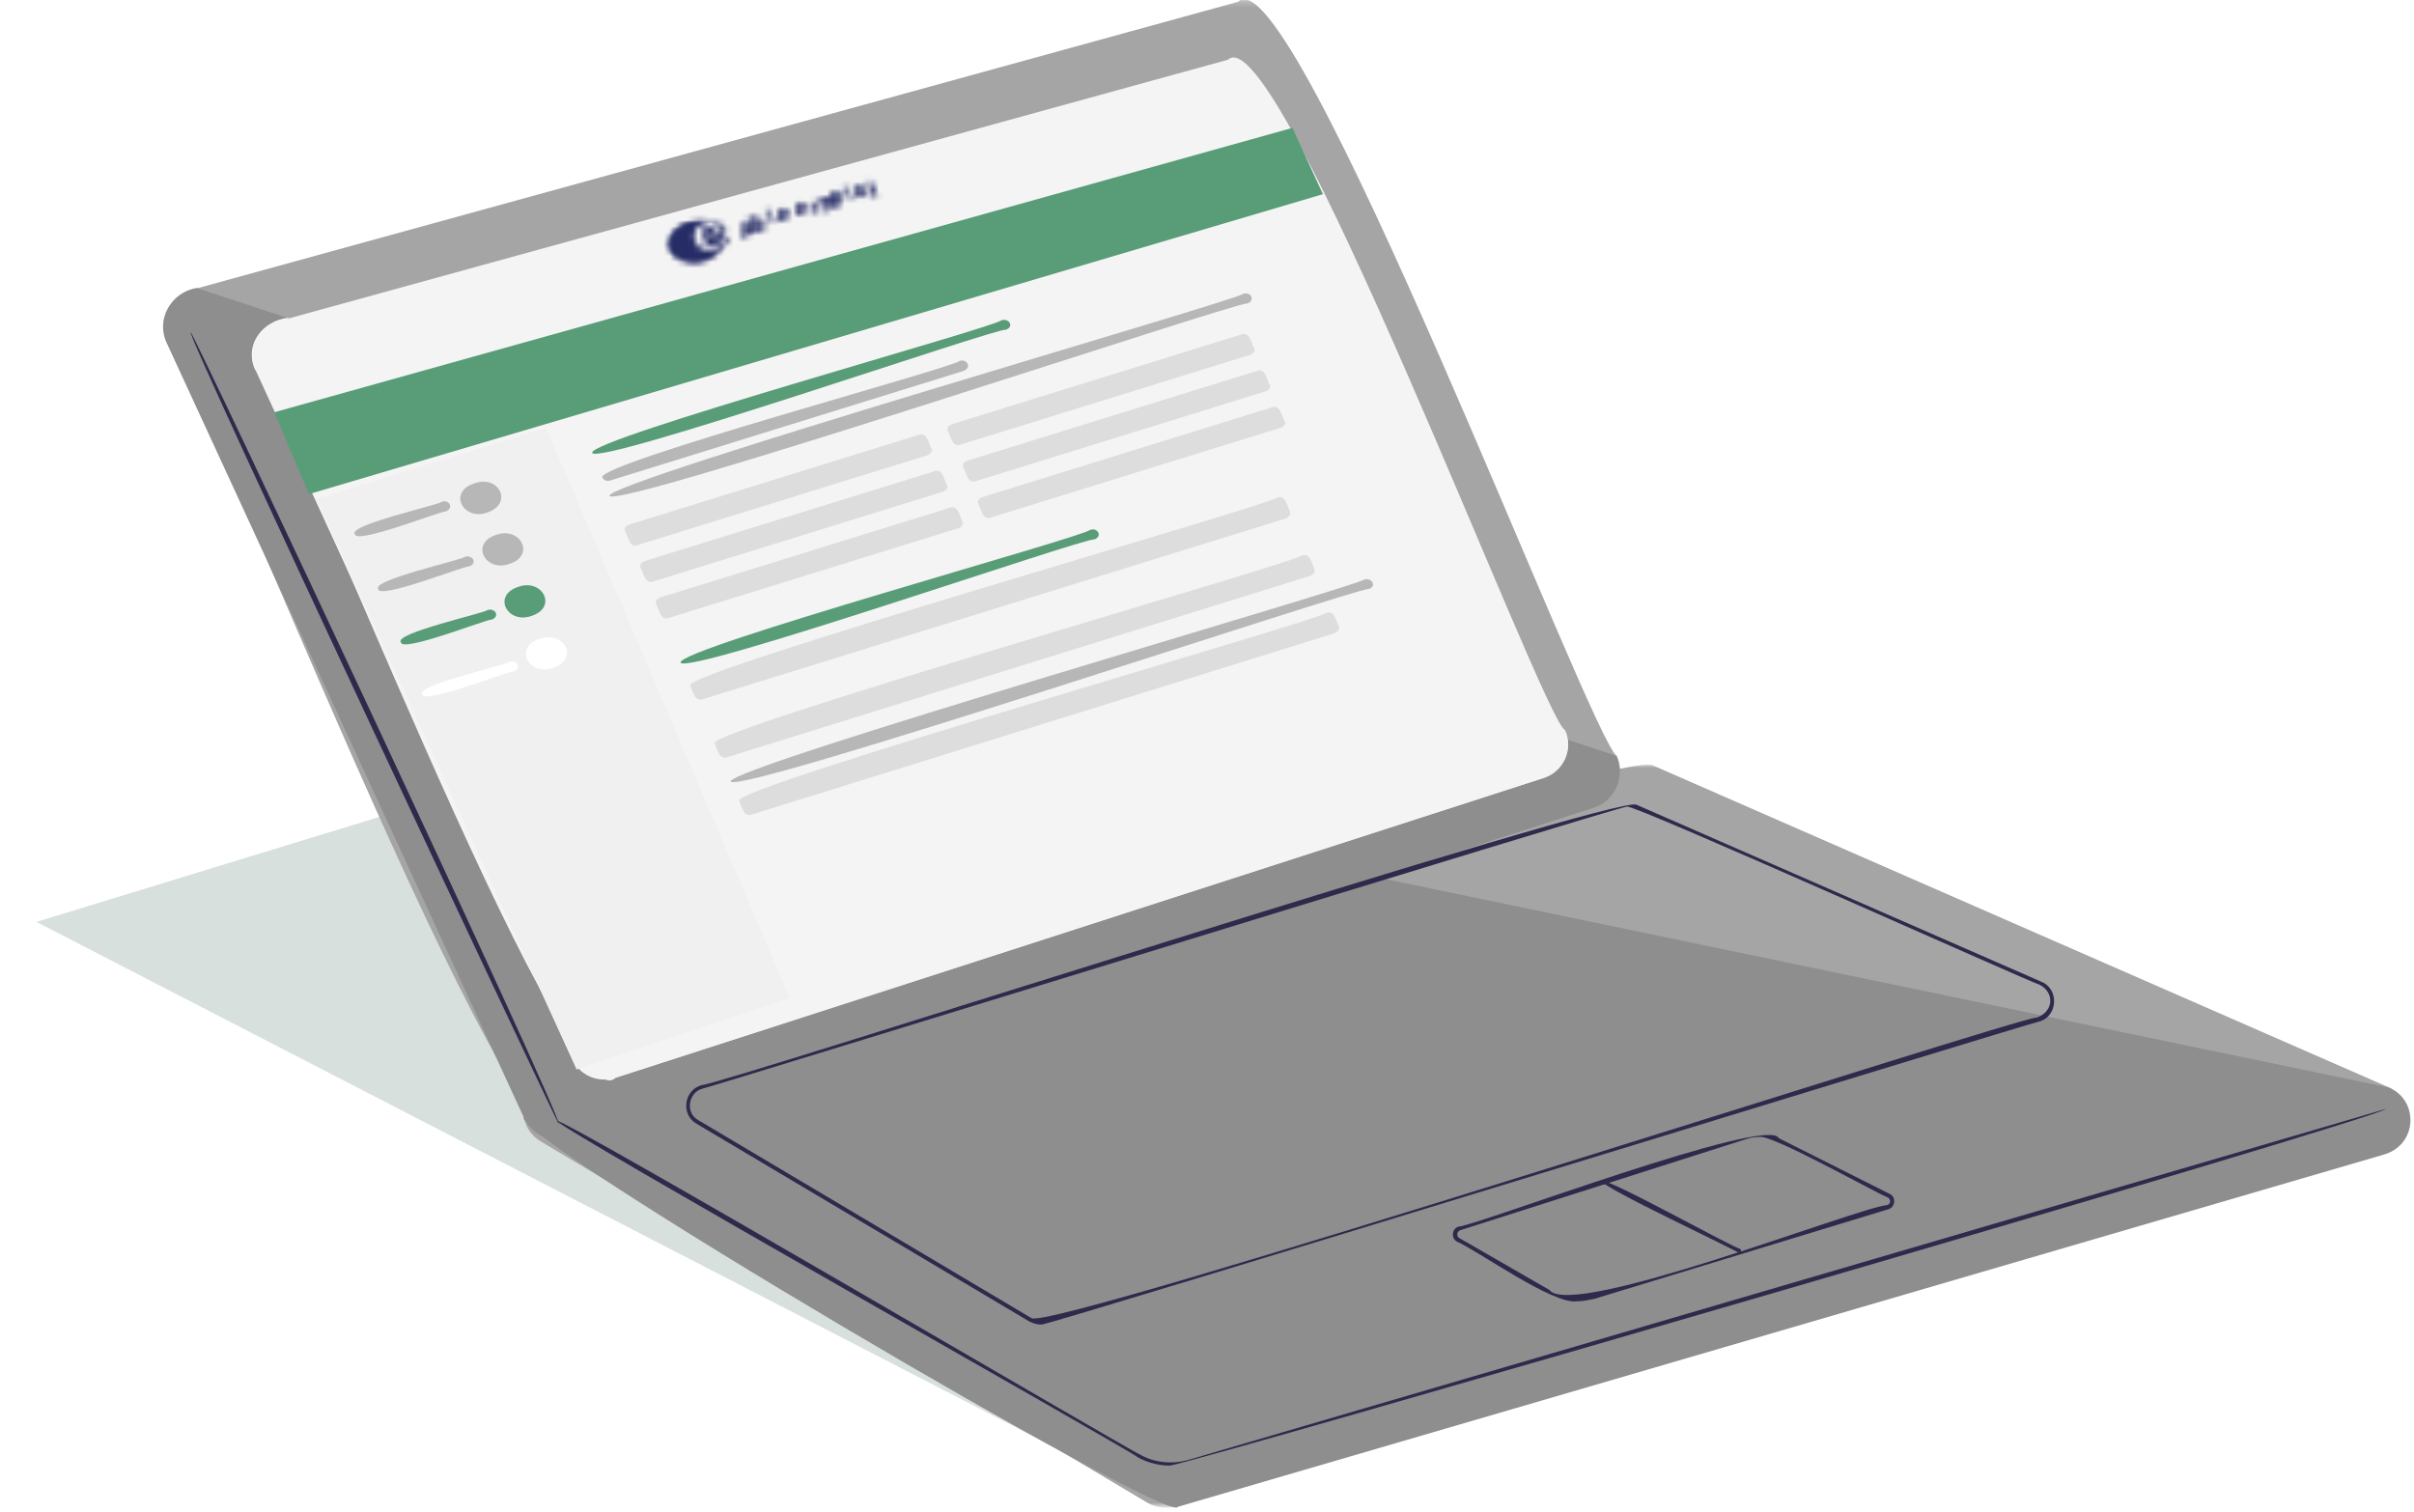 <?xml version="1.0" encoding="utf-8"?>
<!-- Generator: Adobe Illustrator 24.3.0, SVG Export Plug-In . SVG Version: 6.00 Build 0)  -->
<svg version="1.1" id="Calque_1" xmlns="http://www.w3.org/2000/svg" xmlns:xlink="http://www.w3.org/1999/xlink" x="0px" y="0px"
	 viewBox="0 0 404 253" style="enable-background:new 0 0 404 253;" xml:space="preserve">
<style type="text/css">
	.st0{fill:#D7E0DC;}
	.st1{filter:url(#Adobe_OpacityMaskFilter);}
	.st2{fill-rule:evenodd;clip-rule:evenodd;fill:#FFFFFF;}
	.st3{mask:url(#mask-4_1_);fill-rule:evenodd;clip-rule:evenodd;fill:#A5A5A5;}
	.st4{filter:url(#Adobe_OpacityMaskFilter_1_);}
	.st5{mask:url(#mask-6_1_);fill-rule:evenodd;clip-rule:evenodd;fill:#A5A5A5;}
	.st6{fill-rule:evenodd;clip-rule:evenodd;fill:#8E8E8E;}
	.st7{fill-rule:evenodd;clip-rule:evenodd;fill:#30294C;}
	.st8{fill-rule:evenodd;clip-rule:evenodd;fill:#F4F4F4;}
	.st9{fill-rule:evenodd;clip-rule:evenodd;fill:#599D78;}
	.st10{filter:url(#Adobe_OpacityMaskFilter_2_);}
	.st11{mask:url(#mask-8_1_);fill-rule:evenodd;clip-rule:evenodd;fill:#262C65;}
	.st12{filter:url(#Adobe_OpacityMaskFilter_3_);}
	.st13{mask:url(#mask-10_1_);fill-rule:evenodd;clip-rule:evenodd;fill:#262C65;}
	.st14{filter:url(#Adobe_OpacityMaskFilter_4_);}
	.st15{mask:url(#mask-12_1_);fill-rule:evenodd;clip-rule:evenodd;fill:#262C65;}
	.st16{filter:url(#Adobe_OpacityMaskFilter_5_);}
	.st17{mask:url(#mask-14_1_);fill-rule:evenodd;clip-rule:evenodd;fill:#262C65;}
	.st18{filter:url(#Adobe_OpacityMaskFilter_6_);}
	.st19{mask:url(#mask-16_1_);fill-rule:evenodd;clip-rule:evenodd;fill:#262C65;}
	.st20{filter:url(#Adobe_OpacityMaskFilter_7_);}
	.st21{mask:url(#mask-18_1_);fill-rule:evenodd;clip-rule:evenodd;fill:#262C65;}
	.st22{filter:url(#Adobe_OpacityMaskFilter_8_);}
	.st23{mask:url(#mask-20_1_);fill-rule:evenodd;clip-rule:evenodd;fill:#262C65;}
	.st24{filter:url(#Adobe_OpacityMaskFilter_9_);}
	.st25{mask:url(#mask-22_1_);fill-rule:evenodd;clip-rule:evenodd;fill:#262C65;}
	.st26{filter:url(#Adobe_OpacityMaskFilter_10_);}
	.st27{mask:url(#mask-24_1_);fill-rule:evenodd;clip-rule:evenodd;fill:#262C65;}
	.st28{filter:url(#Adobe_OpacityMaskFilter_11_);}
	.st29{mask:url(#mask-26_1_);fill-rule:evenodd;clip-rule:evenodd;fill:#262C65;}
	.st30{filter:url(#Adobe_OpacityMaskFilter_12_);}
	.st31{mask:url(#mask-28_1_);fill-rule:evenodd;clip-rule:evenodd;fill:#262C65;}
	.st32{filter:url(#Adobe_OpacityMaskFilter_13_);}
	.st33{mask:url(#mask-30_1_);fill-rule:evenodd;clip-rule:evenodd;fill:#262C65;}
	.st34{filter:url(#Adobe_OpacityMaskFilter_14_);}
	.st35{mask:url(#mask-32_1_);fill-rule:evenodd;clip-rule:evenodd;fill:#262C65;}
	.st36{filter:url(#Adobe_OpacityMaskFilter_15_);}
	.st37{mask:url(#mask-34_1_);fill-rule:evenodd;clip-rule:evenodd;fill:#262C65;}
	.st38{filter:url(#Adobe_OpacityMaskFilter_16_);}
	.st39{mask:url(#mask-36_1_);fill-rule:evenodd;clip-rule:evenodd;fill:#262C65;}
	.st40{filter:url(#Adobe_OpacityMaskFilter_17_);}
	.st41{mask:url(#mask-38_1_);fill-rule:evenodd;clip-rule:evenodd;fill:#262C65;}
	.st42{filter:url(#Adobe_OpacityMaskFilter_18_);}
	.st43{mask:url(#mask-40_1_);fill-rule:evenodd;clip-rule:evenodd;fill:#262C65;}
	.st44{filter:url(#Adobe_OpacityMaskFilter_19_);}
	.st45{mask:url(#mask-42_1_);fill-rule:evenodd;clip-rule:evenodd;fill:#262C65;}
	.st46{filter:url(#Adobe_OpacityMaskFilter_20_);}
	.st47{mask:url(#mask-44_1_);fill-rule:evenodd;clip-rule:evenodd;fill:#262C65;}
	.st48{filter:url(#Adobe_OpacityMaskFilter_21_);}
	.st49{mask:url(#mask-46_1_);fill-rule:evenodd;clip-rule:evenodd;fill:#262C65;}
	.st50{filter:url(#Adobe_OpacityMaskFilter_22_);}
	.st51{mask:url(#mask-48_1_);fill-rule:evenodd;clip-rule:evenodd;fill:#262C65;}
	.st52{filter:url(#Adobe_OpacityMaskFilter_23_);}
	.st53{mask:url(#mask-50_1_);fill-rule:evenodd;clip-rule:evenodd;fill:#262C65;}
	.st54{filter:url(#Adobe_OpacityMaskFilter_24_);}
	.st55{mask:url(#mask-52_1_);fill-rule:evenodd;clip-rule:evenodd;fill:#262C65;}
	.st56{filter:url(#Adobe_OpacityMaskFilter_25_);}
	.st57{mask:url(#mask-54_1_);fill-rule:evenodd;clip-rule:evenodd;fill:#262C65;}
	.st58{filter:url(#Adobe_OpacityMaskFilter_26_);}
	.st59{mask:url(#mask-56_1_);fill-rule:evenodd;clip-rule:evenodd;fill:#FEFEFE;}
	.st60{fill-rule:evenodd;clip-rule:evenodd;fill:#F0F0F0;}
	.st61{fill-rule:evenodd;clip-rule:evenodd;fill:#B6B7B6;}
	.st62{fill-rule:evenodd;clip-rule:evenodd;fill:#DDDDDD;}
</style>
<polygon class="st0" points="195,251.8 6.1,154.3 100.8,125.3 "/>
<defs>
	<filter id="Adobe_OpacityMaskFilter" filterUnits="userSpaceOnUse" x="27.2" y="-0.2" width="243.9" height="191.3">
		<feColorMatrix  type="matrix" values="1 0 0 0 0  0 1 0 0 0  0 0 1 0 0  0 0 0 1 0"/>
	</filter>
</defs>
<mask maskUnits="userSpaceOnUse" x="27.2" y="-0.2" width="243.9" height="191.3" id="mask-4_1_">
	<g class="st1">
		<polygon id="path-3_1_" class="st2" points="27.2,0 271.1,0 271.1,190.9 27.2,190.9 		"/>
	</g>
</mask>
<path id="Fill-4" class="st3" d="M95.5,190.6c0,0,171.2-55.3,171.2-55.3c3.7-1.2,5.5-5.3,3.9-8.8c-4.1-2-54.3-135.1-63.4-126.2
	c0,0-175.1,48.2-175.1,48.2c-3.8,1.1-5.8,5.3-4.1,8.9C32,59.2,86.2,200.6,95.5,190.6"/>
<defs>
	<filter id="Adobe_OpacityMaskFilter_1_" filterUnits="userSpaceOnUse" x="87.6" y="128" width="315.8" height="124.4">
		<feColorMatrix  type="matrix" values="1 0 0 0 0  0 1 0 0 0  0 0 1 0 0  0 0 0 1 0"/>
	</filter>
</defs>
<mask maskUnits="userSpaceOnUse" x="87.6" y="128" width="315.8" height="124.4" id="mask-6_1_">
	<g class="st4">
		<polygon id="path-5_1_" class="st2" points="87.6,127.6 403.4,127.6 403.4,252.4 87.6,252.4 		"/>
	</g>
</mask>
<path id="Fill-7" class="st5" d="M92,180.4c4.4,0.2,180.4-55.5,184.6-52.3c0,0,123.2,53.9,123.2,53.9c5.2,2.3,4.7,9.5-0.7,11.1
	l-202,59c-1.7,0.5-3.6,0.3-5.1-0.6c0,0-101.4-60.4-101.4-60.4C86,188.4,86.9,181.9,92,180.4"/>
<path id="Fill-10" class="st6" d="M399.7,182L224,145.5c-4.5,1.3-115.3,32.6-136.3,41.4c-3.5,2.8,108.6,68.7,109.4,65.3
	c0,0,202-59,202-59C404.5,191.5,404.9,184.3,399.7,182"/>
<path id="Fill-12" class="st6" d="M270.5,126.5L32.9,48.2c-4.2,0.7-6.9,5.2-5,9.2c0,0,59.8,129.7,59.8,129.7c1.4,3,4.7,4.4,7.8,3.4
	l171.2-55.3C270.3,134.1,272.1,129.9,270.5,126.5"/>
<path id="Fill-14" class="st7" d="M272.3,135c-0.7-0.2-153.8,47.1-154.7,47.2c-2.4,0.6-3,4.1-0.7,5.3c0,0,55.7,33.1,55.7,33.1
	c2.7,2.4,165.5-50.5,168.3-50.3c2.8-1,3-4.2,0.4-5.5C340,164.5,273.7,134.7,272.3,135 M174.3,221.7c-0.7,0-1.4-0.2-2-0.5
	c0,0-55.7-33.1-55.7-33.1c-2.7-1.5-2.2-5.7,0.9-6.5c2.6,0.1,153.9-48.9,156.4-46.9c0,0,67.7,29.6,67.7,29.6c3.1,1.2,2.8,5.9-0.4,6.7
	C340.1,171.1,175.2,221.9,174.3,221.7"/>
<path id="Fill-16" class="st7" d="M294.4,190.3c-0.7,0-1.4,0.1-2,0.3l-48,15.3c-0.6,0.2-0.7,1-0.2,1.3c0,0,15.1,8.7,15.1,8.7
	c3.7,5,51.6-13.8,56.5-14.2c0.7-0.2,0.7-1,0.1-1.3C313.8,199.6,296.3,189.7,294.4,190.3 M263.9,217.8c-4,0.6-16.6-8.5-20.1-10
	c-1-0.6-0.8-2.2,0.3-2.5c3.1-0.2,51.9-18.7,53.6-14.8c0,0,18.5,9.3,18.5,9.3c1.2,0.5,1,2.3-0.2,2.6c0,0-49.2,15-49.2,15
	C265.8,217.6,264.9,217.8,263.9,217.8"/>
<path id="Fill-18" class="st8" d="M103,180.4l155.4-50.2c3.3-1.1,5-4.8,3.5-8c-3.8-2-48-120.1-56.4-112.2c0,0-159,43.8-159,43.8
	c-3.5,1-5.3,4.8-3.8,8.1C46.6,63.6,94.4,189.1,103,180.4"/>
<path id="Fill-20" class="st8" d="M261.9,122.2L48.1,53.2c-4.1,0.5-7.3,4.5-5.4,8.6c0,0,53.1,115.5,53.1,115.5
	c1.2,2.7,4.3,4,7.1,3.1c0,0,155.4-50.2,155.4-50.2C261.7,129.1,263.3,125.3,261.9,122.2"/>
<path id="Fill-22" class="st7" d="M93.5,188.1c-0.3-0.2-62.3-132-61.6-132.5C32.3,55.4,94.5,187.8,93.5,188.1"/>
<path id="Fill-24" class="st7" d="M195.8,245.3c-1.9,0-3.8-0.5-5.4-1.4c-0.1-0.5-97.7-55.5-97.2-56.3c0.4-0.9,97.1,55.9,97.5,55.8
	c2.4,1.4,5.3,1.7,8,1l200.6-58.8C398,187.3,199.5,244.9,195.8,245.3"/>
<path id="Fill-26" class="st7" d="M291,209.7c-0.3-0.4-23.2-11.1-22.9-12c0.4-0.9,22.6,11.5,23.1,11.3
	C291.5,209.2,291.4,209.7,291,209.7"/>
<polygon id="Fill-28" class="st9" points="221.4,32.5 51.7,82.7 45.9,69 216.3,21.4 "/>
<defs>
	<filter id="Adobe_OpacityMaskFilter_2_" filterUnits="userSpaceOnUse" x="121.9" y="35.1" width="6.3" height="6.5">
		<feColorMatrix  type="matrix" values="1 0 0 0 0  0 1 0 0 0  0 0 1 0 0  0 0 0 1 0"/>
	</filter>
</defs>
<mask maskUnits="userSpaceOnUse" x="121.9" y="35.1" width="6.3" height="6.5" id="mask-8_1_">
	<g class="st10">
		<path id="path-7_1_" class="st2" d="M125.1,37.2c-0.1,0-0.3,0-0.4,0.1l0,0c-0.6,0.2-0.7,0.6-0.5,1.2l0,0l0.5,1.5l0.4-0.1l-0.2-0.7
			l0.5-0.2c0.6-0.2,0.8-0.6,0.5-1.2l0,0C125.7,37.4,125.4,37.2,125.1,37.2L125.1,37.2C125.1,37.2,125.1,37.2,125.1,37.2L125.1,37.2z
			 M124.5,38.3c-0.1-0.2-0.1-0.3,0-0.4l0,0c0-0.1,0.2-0.2,0.3-0.3l0,0c0.2-0.1,0.3-0.1,0.5,0l0,0c0.1,0.1,0.2,0.2,0.2,0.3l0,0
			c0.1,0.2,0.1,0.3,0,0.4l0,0c0,0.1-0.2,0.2-0.4,0.3l0,0l-0.5,0.2L124.5,38.3z"/>
	</g>
</mask>
<polygon id="Fill-31" class="st11" points="121.9,36.8 126.5,35.1 128.3,40 123.7,41.7 "/>
<defs>
	<filter id="Adobe_OpacityMaskFilter_3_" filterUnits="userSpaceOnUse" x="122.5" y="33.9" width="8" height="7">
		<feColorMatrix  type="matrix" values="1 0 0 0 0  0 1 0 0 0  0 0 1 0 0  0 0 0 1 0"/>
	</filter>
</defs>
<mask maskUnits="userSpaceOnUse" x="122.5" y="33.9" width="8" height="7" id="mask-10_1_">
	<g class="st12">
		<path id="path-9_1_" class="st2" d="M125.2,36.8l0.3,0.1l0.6-0.5l0.8,0.1l0.1-0.3l-1.1-0.1L125.2,36.8z M126.3,36.9
			c-0.7,0.2-1,0.6-0.7,1.2l0,0c0.3,0.6,0.7,0.8,1.5,0.6l0,0c0.7-0.2,0.9-0.6,0.7-1.2l0,0c-0.2-0.4-0.5-0.7-0.9-0.7l0,0
			C126.6,36.8,126.4,36.8,126.3,36.9L126.3,36.9z M126.3,38.3c-0.1-0.1-0.2-0.2-0.3-0.4l0,0c-0.1-0.2-0.1-0.3-0.1-0.4l0,0
			c0.1-0.1,0.2-0.2,0.4-0.3l0,0c0.2-0.1,0.4-0.1,0.6,0l0,0c0.1,0.1,0.2,0.2,0.3,0.4l0,0c0.1,0.2,0.1,0.3,0.1,0.4l0,0
			c-0.1,0.1-0.2,0.2-0.4,0.3l0,0c-0.1,0-0.2,0.1-0.3,0.1l0,0C126.5,38.4,126.4,38.4,126.3,38.3L126.3,38.3z"/>
	</g>
</mask>
<polygon id="Fill-34" class="st13" points="122.5,35.7 128.3,33.9 130.5,39.1 124.7,40.9 "/>
<defs>
	<filter id="Adobe_OpacityMaskFilter_4_" filterUnits="userSpaceOnUse" x="126.2" y="33.3" width="5.6" height="5.3">
		<feColorMatrix  type="matrix" values="1 0 0 0 0  0 1 0 0 0  0 0 1 0 0  0 0 0 1 0"/>
	</filter>
</defs>
<mask maskUnits="userSpaceOnUse" x="126.2" y="33.3" width="5.6" height="5.3" id="mask-12_1_">
	<g class="st14">
		<path id="path-11_1_" class="st2" d="M128.1,35.1l0.6,1.5c0.1,0.3,0.5,0.4,1.1,0.2l0,0l-0.1-0.3c-0.2,0.1-0.4,0.1-0.5,0.1l0,0
			c-0.1,0-0.1-0.1-0.2-0.1l0,0l-0.6-1.5L128.1,35.1z"/>
	</g>
</mask>
<polygon id="Fill-37" class="st15" points="126.2,34.5 130,33.3 131.7,37.5 127.9,38.6 "/>
<defs>
	<filter id="Adobe_OpacityMaskFilter_5_" filterUnits="userSpaceOnUse" x="133.8" y="31" width="8.2" height="6.9">
		<feColorMatrix  type="matrix" values="1 0 0 0 0  0 1 0 0 0  0 0 1 0 0  0 0 0 1 0"/>
	</filter>
</defs>
<mask maskUnits="userSpaceOnUse" x="133.8" y="31" width="8.2" height="6.9" id="mask-14_1_">
	<g class="st16">
		<path id="path-13_1_" class="st2" d="M138.8,33.1c-0.1,0-0.3,0-0.5,0.1l0,0c-0.3,0.1-0.5,0.3-0.6,0.5l0,0c-0.2-0.1-0.5-0.1-0.8,0
			l0,0c-0.6,0.2-0.8,0.6-0.6,1.2l0,0l0.3,0.9l0.4-0.1l-0.3-0.9c-0.1-0.2-0.1-0.3,0-0.4l0,0c0-0.1,0.2-0.2,0.4-0.3l0,0
			c0.2-0.1,0.4-0.1,0.5,0l0,0c0.1,0.1,0.2,0.2,0.3,0.4l0,0l0.3,0.9l0.4-0.1l-0.3-0.9c-0.1-0.2-0.1-0.3,0-0.4l0,0
			c0-0.1,0.2-0.2,0.4-0.3l0,0c0.2-0.1,0.4-0.1,0.5,0l0,0c0.1,0.1,0.2,0.2,0.3,0.4l0,0l0.3,0.9l0.4-0.1l-0.3-0.9
			C139.4,33.3,139.2,33.1,138.8,33.1L138.8,33.1C138.8,33.1,138.8,33.1,138.8,33.1L138.8,33.1z"/>
	</g>
</mask>
<polygon id="Fill-40" class="st17" points="133.8,33.3 140.3,31 142,35.5 135.5,37.8 "/>
<defs>
	<filter id="Adobe_OpacityMaskFilter_6_" filterUnits="userSpaceOnUse" x="136.9" y="30" width="6.3" height="6.5">
		<feColorMatrix  type="matrix" values="1 0 0 0 0  0 1 0 0 0  0 0 1 0 0  0 0 0 1 0"/>
	</filter>
</defs>
<mask maskUnits="userSpaceOnUse" x="136.9" y="30" width="6.3" height="6.5" id="mask-16_1_">
	<g class="st18">
		<path id="path-15_1_" class="st2" d="M139.6,32.1c-0.6,0.2-0.7,0.6-0.5,1.2l0,0l0.5,1.5l0.4-0.1l-0.2-0.7l0.5-0.2
			c0.6-0.2,0.8-0.6,0.5-1.2l0,0c-0.1-0.4-0.4-0.6-0.7-0.6l0,0C139.9,32,139.8,32.1,139.6,32.1L139.6,32.1z M139.5,33.1
			c-0.1-0.2-0.1-0.3,0-0.4l0,0c0-0.1,0.2-0.2,0.3-0.3l0,0c0.2-0.1,0.3-0.1,0.5,0l0,0c0.1,0.1,0.2,0.2,0.2,0.3l0,0
			c0.1,0.2,0.1,0.3,0,0.4l0,0c0,0.1-0.2,0.2-0.4,0.3l0,0l-0.5,0.2L139.5,33.1z"/>
	</g>
</mask>
<polygon id="Fill-43" class="st19" points="136.9,31.7 141.5,30 143.2,34.9 138.7,36.6 "/>
<defs>
	<filter id="Adobe_OpacityMaskFilter_7_" filterUnits="userSpaceOnUse" x="139.2" y="29.6" width="5.6" height="4.9">
		<feColorMatrix  type="matrix" values="1 0 0 0 0  0 1 0 0 0  0 0 1 0 0  0 0 0 1 0"/>
	</filter>
</defs>
<mask maskUnits="userSpaceOnUse" x="139.2" y="29.6" width="5.6" height="4.9" id="mask-18_1_">
	<g class="st20">
		<path id="path-17_1_" class="st2" d="M141.1,31.3l0.6,1.4c0.1,0.3,0.5,0.4,1.1,0.2l0,0l-0.1-0.3c-0.2,0.1-0.4,0.1-0.5,0.1l0,0
			c-0.1,0-0.1-0.1-0.2-0.1l0,0l-0.6-1.4L141.1,31.3z"/>
	</g>
</mask>
<polygon id="Fill-46" class="st21" points="139.2,30.7 143,29.6 144.7,33.4 140.9,34.5 "/>
<defs>
	<filter id="Adobe_OpacityMaskFilter_8_" filterUnits="userSpaceOnUse" x="141" y="28.9" width="6.1" height="6.1">
		<feColorMatrix  type="matrix" values="1 0 0 0 0  0 1 0 0 0  0 0 1 0 0  0 0 0 1 0"/>
	</filter>
</defs>
<mask maskUnits="userSpaceOnUse" x="141" y="28.9" width="6.1" height="6.1" id="mask-20_1_">
	<g class="st22">
		<path id="path-19_1_" class="st2" d="M143.7,31.1c-0.6,0.2-0.8,0.6-0.5,1.2l0,0c0.2,0.6,0.6,0.8,1.2,0.6l0,0
			c0.6-0.2,0.7-0.6,0.5-1.2l0,0c-0.1-0.4-0.4-0.6-0.7-0.6l0,0C144,31,143.9,31,143.7,31.1L143.7,31.1z M143.8,32.5
			c-0.1-0.1-0.2-0.2-0.2-0.4l0,0c-0.1-0.2-0.1-0.3,0-0.4l0,0c0-0.1,0.2-0.2,0.3-0.3l0,0c0.2-0.1,0.3-0.1,0.5,0l0,0
			c0.1,0.1,0.2,0.2,0.2,0.4l0,0c0.1,0.2,0.1,0.3,0,0.4l0,0c0,0.1-0.2,0.2-0.3,0.3l0,0c-0.1,0-0.2,0.1-0.3,0.1l0,0
			C143.9,32.6,143.8,32.6,143.8,32.5L143.8,32.5z"/>
	</g>
</mask>
<polygon id="Fill-49" class="st23" points="141,30.7 145.6,28.9 147.1,33.3 142.5,35 "/>
<defs>
	<filter id="Adobe_OpacityMaskFilter_9_" filterUnits="userSpaceOnUse" x="142.6" y="28.3" width="6.9" height="6.5">
		<feColorMatrix  type="matrix" values="1 0 0 0 0  0 1 0 0 0  0 0 1 0 0  0 0 0 1 0"/>
	</filter>
</defs>
<mask maskUnits="userSpaceOnUse" x="142.6" y="28.3" width="6.9" height="6.5" id="mask-22_1_">
	<g class="st24">
		<path id="path-21_1_" class="st2" d="M145.2,30.3l0.2,0.4l0.5-0.1l-0.2-0.4L145.2,30.3z M145.5,31.1l0.8,1.8l0.5-0.1l-0.8-1.8
			L145.5,31.1z"/>
	</g>
</mask>
<polygon id="Fill-52" class="st25" points="142.6,29.6 147,28.3 149.5,33.5 145,34.8 "/>
<defs>
	<filter id="Adobe_OpacityMaskFilter_10_" filterUnits="userSpaceOnUse" x="128.2" y="33" width="5.6" height="6.1">
		<feColorMatrix  type="matrix" values="1 0 0 0 0  0 1 0 0 0  0 0 1 0 0  0 0 0 1 0"/>
	</filter>
</defs>
<mask maskUnits="userSpaceOnUse" x="128.2" y="33" width="5.6" height="6.1" id="mask-24_1_">
	<g class="st26">
		<path id="path-23_1_" class="st2" d="M130.7,35.1c-0.5,0.2-0.7,0.6-0.5,1.2l0,0c0.2,0.7,0.7,0.7,1.1,0.5l0,0
			c0.3-0.1,0.5-0.3,0.6-0.6l0,0l-0.3-0.1c-0.1,0.2-0.2,0.3-0.4,0.4l0,0c-0.3,0.1-0.5,0-0.6-0.3l0,0l1.2-0.5l0-0.2
			c-0.1-0.4-0.4-0.6-0.7-0.6l0,0C130.9,35.1,130.8,35.1,130.7,35.1L130.7,35.1z M130.5,35.8c0-0.2,0.1-0.3,0.3-0.4l0,0
			c0.2-0.1,0.3,0,0.4,0.1l0,0c0.1,0.1,0.1,0.1,0.1,0.2l0,0l-0.8,0.3C130.5,35.9,130.5,35.9,130.5,35.8L130.5,35.8z"/>
	</g>
</mask>
<polygon id="Fill-55" class="st27" points="128.2,34.7 132.4,33 133.8,37.3 129.6,39.1 "/>
<defs>
	<filter id="Adobe_OpacityMaskFilter_11_" filterUnits="userSpaceOnUse" x="131.2" y="32" width="5.6" height="6.1">
		<feColorMatrix  type="matrix" values="1 0 0 0 0  0 1 0 0 0  0 0 1 0 0  0 0 0 1 0"/>
	</filter>
</defs>
<mask maskUnits="userSpaceOnUse" x="131.2" y="32" width="5.6" height="6.1" id="mask-26_1_">
	<g class="st28">
		<path id="path-25_1_" class="st2" d="M133.7,34.1c-0.5,0.2-0.7,0.6-0.5,1.2l0,0c0.2,0.7,0.7,0.7,1.1,0.5l0,0
			c0.3-0.1,0.5-0.3,0.6-0.6l0,0l-0.3-0.1c-0.1,0.2-0.2,0.3-0.4,0.4l0,0c-0.3,0.1-0.5,0-0.6-0.3l0,0l1.2-0.5l0-0.2
			c-0.1-0.4-0.4-0.6-0.7-0.6l0,0C134,34.1,133.8,34.1,133.7,34.1L133.7,34.1z M133.5,34.8c0-0.2,0.1-0.3,0.3-0.4l0,0
			c0.2-0.1,0.3,0,0.4,0.1l0,0c0.1,0.1,0.1,0.1,0.1,0.2l0,0l-0.8,0.3C133.5,34.9,133.5,34.9,133.5,34.8L133.5,34.8z"/>
	</g>
</mask>
<polygon id="Fill-58" class="st29" points="131.2,33.7 135.4,32 136.8,36.3 132.6,38.1 "/>
<defs>
	<filter id="Adobe_OpacityMaskFilter_12_" filterUnits="userSpaceOnUse" x="121.9" y="35.1" width="6.3" height="6.5">
		<feColorMatrix  type="matrix" values="1 0 0 0 0  0 1 0 0 0  0 0 1 0 0  0 0 0 1 0"/>
	</filter>
</defs>
<mask maskUnits="userSpaceOnUse" x="121.9" y="35.1" width="6.3" height="6.5" id="mask-28_1_">
	<g class="st30">
		<path id="path-27_1_" class="st2" d="M125.1,37.2c-0.1,0-0.3,0-0.4,0.1l0,0c-0.6,0.2-0.7,0.6-0.5,1.2l0,0l0.5,1.5l0.4-0.1
			l-0.2-0.7l0.5-0.2c0.6-0.2,0.8-0.6,0.5-1.2l0,0C125.7,37.4,125.4,37.2,125.1,37.2L125.1,37.2C125.1,37.2,125.1,37.2,125.1,37.2
			L125.1,37.2z M124.5,38.3c-0.1-0.2-0.1-0.3,0-0.4l0,0c0-0.1,0.2-0.2,0.3-0.3l0,0c0.2-0.1,0.3-0.1,0.5,0l0,0
			c0.1,0.1,0.2,0.2,0.2,0.3l0,0c0.1,0.2,0.1,0.3,0,0.4l0,0c0,0.1-0.2,0.2-0.4,0.3l0,0l-0.5,0.2L124.5,38.3z"/>
	</g>
</mask>
<polygon id="Fill-61" class="st31" points="121.9,36.8 126.5,35.1 128.3,40 123.7,41.7 "/>
<defs>
	<filter id="Adobe_OpacityMaskFilter_13_" filterUnits="userSpaceOnUse" x="122.5" y="33.9" width="8" height="7">
		<feColorMatrix  type="matrix" values="1 0 0 0 0  0 1 0 0 0  0 0 1 0 0  0 0 0 1 0"/>
	</filter>
</defs>
<mask maskUnits="userSpaceOnUse" x="122.5" y="33.9" width="8" height="7" id="mask-30_1_">
	<g class="st32">
		<path id="path-29_1_" class="st2" d="M125.9,36.2l-0.8,0.7l0.3,0.1l0.6-0.5l0.8,0.1l0.1-0.3L125.9,36.2L125.9,36.2z M126.3,36.9
			c-0.7,0.2-1,0.6-0.7,1.2l0,0c0.3,0.6,0.7,0.8,1.5,0.6l0,0c0.7-0.2,0.9-0.6,0.7-1.2l0,0c-0.2-0.4-0.5-0.7-0.9-0.7l0,0
			C126.6,36.8,126.4,36.8,126.3,36.9L126.3,36.9z M126.3,38.3c-0.1-0.1-0.2-0.2-0.3-0.4l0,0c-0.1-0.2-0.1-0.3-0.1-0.4l0,0
			c0.1-0.1,0.2-0.2,0.4-0.3l0,0c0.2-0.1,0.4-0.1,0.6,0l0,0c0.1,0.1,0.2,0.2,0.3,0.4l0,0c0.1,0.2,0.1,0.3,0.1,0.4l0,0
			c-0.1,0.1-0.2,0.2-0.4,0.3l0,0c-0.1,0-0.2,0.1-0.3,0.1l0,0C126.5,38.4,126.4,38.4,126.3,38.3L126.3,38.3z"/>
	</g>
</mask>
<polygon id="Fill-64" class="st33" points="122.5,35.7 128.3,33.9 130.5,39.1 124.7,40.9 "/>
<defs>
	<filter id="Adobe_OpacityMaskFilter_14_" filterUnits="userSpaceOnUse" x="126.2" y="33.3" width="5.6" height="5.3">
		<feColorMatrix  type="matrix" values="1 0 0 0 0  0 1 0 0 0  0 0 1 0 0  0 0 0 1 0"/>
	</filter>
</defs>
<mask maskUnits="userSpaceOnUse" x="126.2" y="33.3" width="5.6" height="5.3" id="mask-32_1_">
	<g class="st34">
		<path id="path-31_1_" class="st2" d="M128.1,35.1l0.6,1.5c0.1,0.3,0.5,0.4,1.1,0.2l0,0l-0.1-0.3c-0.2,0.1-0.4,0.1-0.5,0.1l0,0
			c-0.1,0-0.1-0.1-0.2-0.1l0,0l-0.6-1.5L128.1,35.1z"/>
	</g>
</mask>
<polygon id="Fill-67" class="st35" points="126.2,34.5 130,33.3 131.7,37.5 127.9,38.6 "/>
<defs>
	<filter id="Adobe_OpacityMaskFilter_15_" filterUnits="userSpaceOnUse" x="133.8" y="31" width="8.2" height="6.9">
		<feColorMatrix  type="matrix" values="1 0 0 0 0  0 1 0 0 0  0 0 1 0 0  0 0 0 1 0"/>
	</filter>
</defs>
<mask maskUnits="userSpaceOnUse" x="133.8" y="31" width="8.2" height="6.9" id="mask-34_1_">
	<g class="st36">
		<path id="path-33_1_" class="st2" d="M138.8,33.1c-0.1,0-0.3,0-0.5,0.1l0,0c-0.3,0.1-0.5,0.3-0.6,0.5l0,0c-0.2-0.1-0.5-0.1-0.8,0
			l0,0c-0.6,0.2-0.8,0.6-0.6,1.2l0,0l0.3,0.9l0.4-0.1l-0.3-0.9c-0.1-0.2-0.1-0.3,0-0.4l0,0c0-0.1,0.2-0.2,0.4-0.3l0,0
			c0.2-0.1,0.4-0.1,0.5,0l0,0c0.1,0.1,0.2,0.2,0.3,0.4l0,0l0.3,0.9l0.4-0.1l-0.3-0.9c-0.1-0.2-0.1-0.3,0-0.4l0,0
			c0-0.1,0.2-0.2,0.4-0.3l0,0c0.2-0.1,0.4-0.1,0.5,0l0,0c0.1,0.1,0.2,0.2,0.3,0.4l0,0l0.3,0.9l0.4-0.1l-0.3-0.9
			C139.4,33.3,139.2,33.1,138.8,33.1L138.8,33.1C138.8,33.1,138.8,33.1,138.8,33.1L138.8,33.1z"/>
	</g>
</mask>
<polygon id="Fill-70" class="st37" points="133.8,33.3 140.3,31 142,35.5 135.5,37.8 "/>
<defs>
	<filter id="Adobe_OpacityMaskFilter_16_" filterUnits="userSpaceOnUse" x="136.9" y="30" width="6.3" height="6.5">
		<feColorMatrix  type="matrix" values="1 0 0 0 0  0 1 0 0 0  0 0 1 0 0  0 0 0 1 0"/>
	</filter>
</defs>
<mask maskUnits="userSpaceOnUse" x="136.9" y="30" width="6.3" height="6.5" id="mask-36_1_">
	<g class="st38">
		<path id="path-35_1_" class="st2" d="M139.6,32.1c-0.6,0.2-0.7,0.6-0.5,1.2l0,0l0.5,1.5l0.4-0.1l-0.2-0.7l0.5-0.2
			c0.6-0.2,0.8-0.6,0.5-1.2l0,0c-0.1-0.4-0.4-0.6-0.7-0.6l0,0C139.9,32,139.8,32.1,139.6,32.1L139.6,32.1z M139.5,33.1
			c-0.1-0.2-0.1-0.3,0-0.4l0,0c0-0.1,0.2-0.2,0.3-0.3l0,0c0.2-0.1,0.3-0.1,0.5,0l0,0c0.1,0.1,0.2,0.2,0.2,0.3l0,0
			c0.1,0.2,0.1,0.3,0,0.4l0,0c0,0.1-0.2,0.2-0.4,0.3l0,0l-0.5,0.2L139.5,33.1z"/>
	</g>
</mask>
<polygon id="Fill-73" class="st39" points="136.9,31.7 141.5,30 143.2,34.9 138.7,36.6 "/>
<defs>
	<filter id="Adobe_OpacityMaskFilter_17_" filterUnits="userSpaceOnUse" x="139.2" y="29.6" width="5.6" height="4.9">
		<feColorMatrix  type="matrix" values="1 0 0 0 0  0 1 0 0 0  0 0 1 0 0  0 0 0 1 0"/>
	</filter>
</defs>
<mask maskUnits="userSpaceOnUse" x="139.2" y="29.6" width="5.6" height="4.9" id="mask-38_1_">
	<g class="st40">
		<path id="path-37_1_" class="st2" d="M141.1,31.3l0.6,1.4c0.1,0.3,0.5,0.4,1.1,0.2l0,0l-0.1-0.3c-0.2,0.1-0.4,0.1-0.5,0.1l0,0
			c-0.1,0-0.1-0.1-0.2-0.1l0,0l-0.6-1.4L141.1,31.3z"/>
	</g>
</mask>
<polygon id="Fill-76" class="st41" points="139.2,30.7 143,29.6 144.7,33.4 140.9,34.5 "/>
<defs>
	<filter id="Adobe_OpacityMaskFilter_18_" filterUnits="userSpaceOnUse" x="141" y="28.9" width="6.1" height="6.1">
		<feColorMatrix  type="matrix" values="1 0 0 0 0  0 1 0 0 0  0 0 1 0 0  0 0 0 1 0"/>
	</filter>
</defs>
<mask maskUnits="userSpaceOnUse" x="141" y="28.9" width="6.1" height="6.1" id="mask-40_1_">
	<g class="st42">
		<path id="path-39_1_" class="st2" d="M143.7,31.1c-0.6,0.2-0.8,0.6-0.5,1.2l0,0c0.2,0.6,0.6,0.8,1.2,0.6l0,0
			c0.6-0.2,0.7-0.6,0.5-1.2l0,0c-0.1-0.4-0.4-0.6-0.7-0.6l0,0C144,31,143.9,31,143.7,31.1L143.7,31.1z M143.8,32.5
			c-0.1-0.1-0.2-0.2-0.2-0.4l0,0c-0.1-0.2-0.1-0.3,0-0.4l0,0c0-0.1,0.2-0.2,0.3-0.3l0,0c0.2-0.1,0.3-0.1,0.5,0l0,0
			c0.1,0.1,0.2,0.2,0.2,0.4l0,0c0.1,0.2,0.1,0.3,0,0.4l0,0c0,0.1-0.2,0.2-0.3,0.3l0,0c-0.1,0-0.2,0.1-0.3,0.1l0,0
			C143.9,32.6,143.8,32.6,143.8,32.5L143.8,32.5z"/>
	</g>
</mask>
<polygon id="Fill-79" class="st43" points="141,30.7 145.6,28.9 147.1,33.3 142.5,35 "/>
<defs>
	<filter id="Adobe_OpacityMaskFilter_19_" filterUnits="userSpaceOnUse" x="142.6" y="28.3" width="6.9" height="6.5">
		<feColorMatrix  type="matrix" values="1 0 0 0 0  0 1 0 0 0  0 0 1 0 0  0 0 0 1 0"/>
	</filter>
</defs>
<mask maskUnits="userSpaceOnUse" x="142.6" y="28.3" width="6.9" height="6.5" id="mask-42_1_">
	<g class="st44">
		<path id="path-41_1_" class="st2" d="M145.2,30.3l0.2,0.4l0.5-0.1l-0.2-0.4L145.2,30.3z M145.5,31.1l0.8,1.8l0.5-0.1l-0.8-1.8
			L145.5,31.1z"/>
	</g>
</mask>
<polygon id="Fill-82" class="st45" points="142.6,29.6 147,28.3 149.5,33.5 145,34.8 "/>
<defs>
	<filter id="Adobe_OpacityMaskFilter_20_" filterUnits="userSpaceOnUse" x="128.2" y="33" width="5.6" height="6.1">
		<feColorMatrix  type="matrix" values="1 0 0 0 0  0 1 0 0 0  0 0 1 0 0  0 0 0 1 0"/>
	</filter>
</defs>
<mask maskUnits="userSpaceOnUse" x="128.2" y="33" width="5.6" height="6.1" id="mask-44_1_">
	<g class="st46">
		<path id="path-43_1_" class="st2" d="M130.7,35.1c-0.5,0.2-0.7,0.6-0.5,1.2l0,0c0.2,0.7,0.7,0.7,1.1,0.5l0,0
			c0.3-0.1,0.5-0.3,0.6-0.6l0,0l-0.3-0.1c-0.1,0.2-0.2,0.3-0.4,0.4l0,0c-0.3,0.1-0.5,0-0.6-0.3l0,0l1.2-0.5l0-0.2
			c-0.1-0.4-0.4-0.6-0.7-0.6l0,0C130.9,35.1,130.8,35.1,130.7,35.1L130.7,35.1z M130.5,35.8c0-0.2,0.1-0.3,0.3-0.4l0,0
			c0.2-0.1,0.3,0,0.4,0.1l0,0c0.1,0.1,0.1,0.1,0.1,0.2l0,0l-0.8,0.3C130.5,35.9,130.5,35.9,130.5,35.8L130.5,35.8z"/>
	</g>
</mask>
<polygon id="Fill-85" class="st47" points="128.2,34.7 132.4,33 133.8,37.3 129.6,39.1 "/>
<defs>
	<filter id="Adobe_OpacityMaskFilter_21_" filterUnits="userSpaceOnUse" x="131.2" y="32" width="5.6" height="6.1">
		<feColorMatrix  type="matrix" values="1 0 0 0 0  0 1 0 0 0  0 0 1 0 0  0 0 0 1 0"/>
	</filter>
</defs>
<mask maskUnits="userSpaceOnUse" x="131.2" y="32" width="5.6" height="6.1" id="mask-46_1_">
	<g class="st48">
		<path id="path-45_1_" class="st2" d="M133.7,34.1c-0.5,0.2-0.7,0.6-0.5,1.2l0,0c0.2,0.7,0.7,0.7,1.1,0.5l0,0
			c0.3-0.1,0.5-0.3,0.6-0.6l0,0l-0.3-0.1c-0.1,0.2-0.2,0.3-0.4,0.4l0,0c-0.3,0.1-0.5,0-0.6-0.3l0,0l1.2-0.5l0-0.2
			c-0.1-0.4-0.4-0.6-0.7-0.6l0,0C134,34.1,133.8,34.1,133.7,34.1L133.7,34.1z M133.5,34.8c0-0.2,0.1-0.3,0.3-0.4l0,0
			c0.2-0.1,0.3,0,0.4,0.1l0,0c0.1,0.1,0.1,0.1,0.1,0.2l0,0l-0.8,0.3C133.5,34.9,133.5,34.9,133.5,34.8L133.5,34.8z"/>
	</g>
</mask>
<polygon id="Fill-88" class="st49" points="131.2,33.7 135.4,32 136.8,36.3 132.6,38.1 "/>
<defs>
	<filter id="Adobe_OpacityMaskFilter_22_" filterUnits="userSpaceOnUse" x="113.2" y="34.8" width="11.5" height="9.6">
		<feColorMatrix  type="matrix" values="1 0 0 0 0  0 1 0 0 0  0 0 1 0 0  0 0 0 1 0"/>
	</filter>
</defs>
<mask maskUnits="userSpaceOnUse" x="113.2" y="34.8" width="11.5" height="9.6" id="mask-48_1_">
	<g class="st50">
		<path id="path-47_1_" class="st2" d="M118.2,37.4L118.2,37.4c-0.4,0.1-0.8,0.3-1.1,0.5l0,0c-0.3,0.2-0.5,0.4-0.7,0.7l0,0
			c-0.2,0.3-0.2,0.5-0.2,0.9l0,0c0,0.3,0,0.6,0.2,0.9l0,0c0.3,0.7,0.7,1.1,1.4,1.3l0,0c0.7,0.2,1.4,0.2,2.3-0.1l0,0
			c0.4-0.1,0.7-0.3,1-0.4l0,0c0.5-0.3,0.9-0.9,0.9-1.3l0,0c0-0.3-0.3-0.3-0.4-0.2l0,0c0,0,0,0-0.1,0l0,0c-0.1,0-0.2,0.1-0.3,0.2l0,0
			c-0.1,0.1-0.2,0.3-0.3,0.4l0,0c-0.1,0.1-0.2,0.2-0.3,0.3l0,0c-0.1,0.1-0.2,0.2-0.4,0.3l0,0c-0.1,0.1-0.3,0.1-0.5,0.2l0,0
			c-0.3,0.1-0.5,0.1-0.8,0.1l0,0c-0.3,0-0.5-0.1-0.7-0.3l0,0c-0.2-0.1-0.4-0.3-0.5-0.6l0,0c0-0.1,0-0.1,0.1-0.2l0,0l2.7-0.9
			c0.4-0.1,0.6-0.2,0.8-0.4l0,0c0.1-0.1,0.2-0.3,0.1-0.5l0,0l0,0c-0.1-0.3-0.3-0.5-0.6-0.7l0,0c-0.3-0.2-0.7-0.3-1.2-0.4l0,0
			c-0.1,0-0.2,0-0.3,0l0,0C119,37.2,118.6,37.3,118.2,37.4L118.2,37.4z M117.5,39.6c-0.1-0.4-0.1-0.7,0.1-0.9l0,0
			c0.2-0.3,0.4-0.5,0.8-0.6l0,0c0.4-0.1,0.8-0.1,1.1,0l0,0c0.3,0.1,0.6,0.4,0.8,0.7l0,0c0,0.1,0,0.1-0.1,0.2l0,0l-2.4,0.8
			c0,0,0,0-0.1,0l0,0C117.6,39.7,117.5,39.6,117.5,39.6L117.5,39.6z"/>
	</g>
</mask>
<polygon id="Fill-91" class="st51" points="113.2,37.5 121.9,34.8 124.8,41.6 116.1,44.4 "/>
<defs>
	<filter id="Adobe_OpacityMaskFilter_23_" filterUnits="userSpaceOnUse" x="108.9" y="34.4" width="15.4" height="12.1">
		<feColorMatrix  type="matrix" values="1 0 0 0 0  0 1 0 0 0  0 0 1 0 0  0 0 0 1 0"/>
	</filter>
</defs>
<mask maskUnits="userSpaceOnUse" x="108.9" y="34.4" width="15.4" height="12.1" id="mask-50_1_">
	<g class="st52">
		<path id="path-49_1_" class="st2" d="M117,37.2c-0.5,0-1.1,0.1-1.7,0.2l0,0l-0.1,0c-2.3,0.7-3.5,2.6-2.8,4.3l0,0l0,0
			c0.7,1.7,3.2,2.5,5.5,1.8l0,0c2.3-0.7,3.6-2.7,2.9-4.3l0,0C120.2,37.9,118.7,37.2,117,37.2L117,37.2C117,37.2,117,37.2,117,37.2
			L117,37.2z"/>
	</g>
</mask>
<polygon id="Fill-94" class="st53" points="108.9,38 120.6,34.4 124.3,43 112.6,46.5 "/>
<defs>
	<filter id="Adobe_OpacityMaskFilter_24_" filterUnits="userSpaceOnUse" x="108.4" y="34.4" width="15.5" height="10.4">
		<feColorMatrix  type="matrix" values="1 0 0 0 0  0 1 0 0 0  0 0 1 0 0  0 0 0 1 0"/>
	</filter>
</defs>
<mask maskUnits="userSpaceOnUse" x="108.4" y="34.4" width="15.5" height="10.4" id="mask-52_1_">
	<g class="st54">
		<path id="path-51_1_" class="st2" d="M115.8,37.3c-2.5,0.5-4.1,2.4-3.6,4.2l0,0c0.1,0.5,0.5,0.9,0.9,1.3l0,0
			c0.2-1.6,2.3-2.3,4.1-2.3l0,0c2.1-0.3,4.3-1,3.5-1.9l0,0c-0.7-0.8-2-1.4-3.5-1.4l0,0C116.7,37.2,116.2,37.3,115.8,37.3L115.8,37.3
			z"/>
	</g>
</mask>
<polygon id="Fill-97" class="st55" points="108.4,38 120.9,34.4 124,41.1 111.5,44.7 "/>
<defs>
	<filter id="Adobe_OpacityMaskFilter_25_" filterUnits="userSpaceOnUse" x="108.6" y="34.3" width="15.7" height="12.6">
		<feColorMatrix  type="matrix" values="1 0 0 0 0  0 1 0 0 0  0 0 1 0 0  0 0 0 1 0"/>
	</filter>
</defs>
<mask maskUnits="userSpaceOnUse" x="108.6" y="34.3" width="15.7" height="12.6" id="mask-54_1_">
	<g class="st56">
		<path id="path-53_1_" class="st2" d="M116.9,37.2c-0.6,0-1.1,0.1-1.7,0.3l0,0c-2.3,0.7-3.6,2.7-2.9,4.4l0,0
			c0.7,1.7,3.2,2.6,5.5,1.8l0,0c2.3-0.7,3.6-2.7,2.9-4.4l0,0C120.1,38,118.6,37.2,116.9,37.2L116.9,37.2
			C116.9,37.2,116.9,37.2,116.9,37.2L116.9,37.2z"/>
	</g>
</mask>
<polygon id="Fill-100" class="st57" points="108.6,38 120.6,34.3 124.3,43.2 112.4,46.9 "/>
<defs>
	<filter id="Adobe_OpacityMaskFilter_26_" filterUnits="userSpaceOnUse" x="113.4" y="35" width="10.3" height="9.4">
		<feColorMatrix  type="matrix" values="1 0 0 0 0  0 1 0 0 0  0 0 1 0 0  0 0 0 1 0"/>
	</filter>
</defs>
<mask maskUnits="userSpaceOnUse" x="113.4" y="35" width="10.3" height="9.4" id="mask-56_1_">
	<g class="st58">
		<path id="path-55_1_" class="st2" d="M118,37.4c-0.4,0.1-0.7,0.3-1,0.5l0,0c-0.3,0.2-0.5,0.4-0.6,0.7l0,0
			c-0.1,0.3-0.2,0.5-0.2,0.9l0,0c0,0.3,0,0.6,0.2,0.9l0,0c0.3,0.7,0.7,1.1,1.3,1.3l0,0c0.6,0.2,1.3,0.2,2.2-0.1l0,0
			c0.3-0.1,0.6-0.3,0.9-0.4l0,0c0.2-0.5,0.3-1,0.3-1.5l0,0c0,0-0.1,0.1-0.1,0.1l0,0c-0.1,0.1-0.2,0.3-0.3,0.4l0,0
			c-0.1,0.1-0.2,0.2-0.3,0.3l0,0c-0.1,0.1-0.2,0.2-0.3,0.3l0,0c-0.1,0.1-0.3,0.1-0.4,0.2l0,0c-0.3,0.1-0.5,0.1-0.8,0.1l0,0
			c-0.3,0-0.5-0.1-0.7-0.3l0,0c-0.2-0.1-0.3-0.3-0.4-0.6l0,0c0-0.1,0-0.1,0.1-0.2l0,0l2.5-0.9c0.2-0.1,0.4-0.1,0.5-0.2l0,0
			c0-0.1,0-0.1-0.1-0.2l0,0c-0.3-0.7-0.9-1.3-1.6-1.7l0,0c0,0,0,0,0,0l0,0C118.8,37.2,118.4,37.3,118,37.4L118,37.4z M117.4,39.6
			c-0.1-0.4-0.1-0.7,0.1-0.9l0,0c0.1-0.3,0.4-0.5,0.8-0.6l0,0c0.4-0.1,0.7-0.1,1,0l0,0c0.3,0.1,0.5,0.4,0.7,0.7l0,0
			c0,0.1,0,0.1-0.1,0.2l0,0l-2.3,0.8c0,0,0,0-0.1,0l0,0C117.5,39.7,117.4,39.6,117.4,39.6L117.4,39.6z"/>
	</g>
</mask>
<polygon id="Fill-103" class="st59" points="113.4,37.5 121,35 123.7,41.8 116.1,44.4 "/>
<polygon id="Fill-106" class="st60" points="132.2,167.1 96.5,179 53,83.5 91.4,71.6 "/>
<path id="Fill-108" class="st61" d="M85.2,94.4c-4,1.4-6.6-3.5-2.1-4.9C87.1,88.1,89.7,93,85.2,94.4"/>
<path id="Fill-110" class="st61" d="M81.5,85.8c-4,1.4-6.6-3.5-2.1-4.9C83.5,79.4,86,84.3,81.5,85.8"/>
<path id="Fill-112" class="st9" d="M88.9,103.1c-4,1.4-6.6-3.5-2.1-4.9C90.8,96.8,93.4,101.7,88.9,103.1"/>
<path id="Fill-114" class="st2" d="M92.5,111.8c-4,1.4-6.6-3.5-2.1-4.9C94.5,105.5,97,110.4,92.5,111.8"/>
<path id="Fill-116" class="st61" d="M74.6,85.6c-0.8-0.1-15.1,5.6-15.2,3.8c-1.3-1.5,14.1-4.9,14.5-5.4C75.2,83.5,76,85.1,74.6,85.6
	"/>
<path id="Fill-118" class="st61" d="M78.5,94.8c-0.8-0.1-15.1,5.6-15.2,3.8c-1.3-1.5,14.1-4.9,14.5-5.4C79.1,92.8,80,94.3,78.5,94.8
	"/>
<path id="Fill-120" class="st61" d="M161.2,62.1l-59,18.3c-0.6,0.2-1.2,0-1.4-0.5c-0.7-2.4,59-18.4,59.8-19.5
	C161.9,60,162.7,61.6,161.2,62.1"/>
<path id="Fill-122" class="st61" d="M208.7,50.8c-1.4-0.4-105.6,34.5-106.7,32.2c-0.8-2.3,105.3-32.8,106-33.8
	C209.3,48.7,210.2,50.3,208.7,50.8"/>
<path id="Fill-124" class="st61" d="M229,98.6c-1.4-0.4-105.6,34.5-106.7,32.2c-0.8-2.3,105.3-32.8,106-33.8
	C229.6,96.6,230.5,98.2,229,98.6"/>
<path id="Fill-126" class="st62" d="M155.2,76.2l-48.4,15c-1.5,0.6-1.7-1.5-2.2-2.3c-0.2-0.4,0.1-0.9,0.7-1.1l48.4-15
	c1.5-0.6,1.7,1.5,2.2,2.3C156.1,75.5,155.8,76,155.2,76.2"/>
<path id="Fill-128" class="st62" d="M209.2,59.4l-48.4,15c-1.5,0.6-1.7-1.5-2.2-2.3c-0.2-0.4,0.1-0.9,0.7-1.1l48.4-15
	c1.5-0.6,1.7,1.5,2.2,2.3C210.1,58.7,209.8,59.2,209.2,59.4"/>
<path id="Fill-130" class="st62" d="M157.8,82.3l-48.4,15c-1.5,0.6-1.7-1.5-2.2-2.3c-0.2-0.4,0.1-0.9,0.7-1.1l48.4-15
	c1.5-0.6,1.7,1.5,2.2,2.3C158.7,81.6,158.4,82.1,157.8,82.3"/>
<path id="Fill-132" class="st62" d="M211.8,65.5l-48.4,15c-1.5,0.6-1.7-1.5-2.2-2.3c-0.2-0.4,0.1-0.9,0.7-1.1l48.4-15
	c1.5-0.6,1.7,1.5,2.2,2.3C212.7,64.8,212.4,65.3,211.8,65.5"/>
<path id="Fill-134" class="st62" d="M160.4,88.4l-48.4,15c-1.5,0.6-1.7-1.5-2.2-2.3c-0.2-0.4,0.1-0.9,0.7-1.1l48.4-15
	c1.5-0.6,1.7,1.5,2.2,2.3C161.3,87.7,161,88.2,160.4,88.4"/>
<path id="Fill-136" class="st62" d="M215.1,86.8L117.7,117c-1.5,0.6-1.8-1.5-2.2-2.3c-0.8-2.3,97.5-30.3,98.2-31.4
	c1.5-0.6,1.7,1.5,2.2,2.3C216.1,86.1,215.7,86.6,215.1,86.8"/>
<path id="Fill-138" class="st62" d="M219.2,96.4l-97.4,30.3c-1.5,0.6-1.8-1.5-2.2-2.3c-0.8-2.3,97.5-30.3,98.2-31.4
	c1.5-0.6,1.8,1.5,2.2,2.3C220.1,95.7,219.8,96.2,219.2,96.4"/>
<path id="Fill-140" class="st62" d="M223.3,106l-97.4,30.3c-1.5,0.6-1.8-1.5-2.2-2.3c-0.8-2.3,97.5-30.3,98.2-31.4
	c1.5-0.6,1.7,1.5,2.2,2.3C224.2,105.3,223.9,105.8,223.3,106"/>
<path id="Fill-142" class="st62" d="M214.3,71.6l-48.4,15c-1.5,0.6-1.7-1.5-2.2-2.3c-0.2-0.4,0.1-0.9,0.7-1.1l48.4-15
	c1.5-0.6,1.7,1.5,2.2,2.3C215.3,70.9,214.9,71.4,214.3,71.6"/>
<path id="Fill-144" class="st9" d="M82.3,103.7c-0.8-0.1-15.1,5.6-15.2,3.8c-1.3-1.5,14.1-4.9,14.5-5.4
	C82.9,101.7,83.7,103.2,82.3,103.7"/>
<path id="Fill-146" class="st9" d="M168.3,55.2c-1.4-0.4-68.2,22.8-69.2,20.6c-0.7-2.3,67.7-21.1,68.5-22.2
	C168.9,53.2,169.8,54.7,168.3,55.2"/>
<path id="Fill-148" class="st9" d="M183.1,90.3c-1.4-0.4-68.2,22.8-69.2,20.6c-0.7-2.3,67.7-21.1,68.5-22.2
	C183.7,88.2,184.6,89.8,183.1,90.3"/>
<path id="Fill-150" class="st2" d="M85.9,112.4c-0.8-0.1-15.1,5.6-15.2,3.8c-1.3-1.5,14.1-4.9,14.5-5.4
	C86.6,110.3,87.4,111.9,85.9,112.4"/>
</svg>
